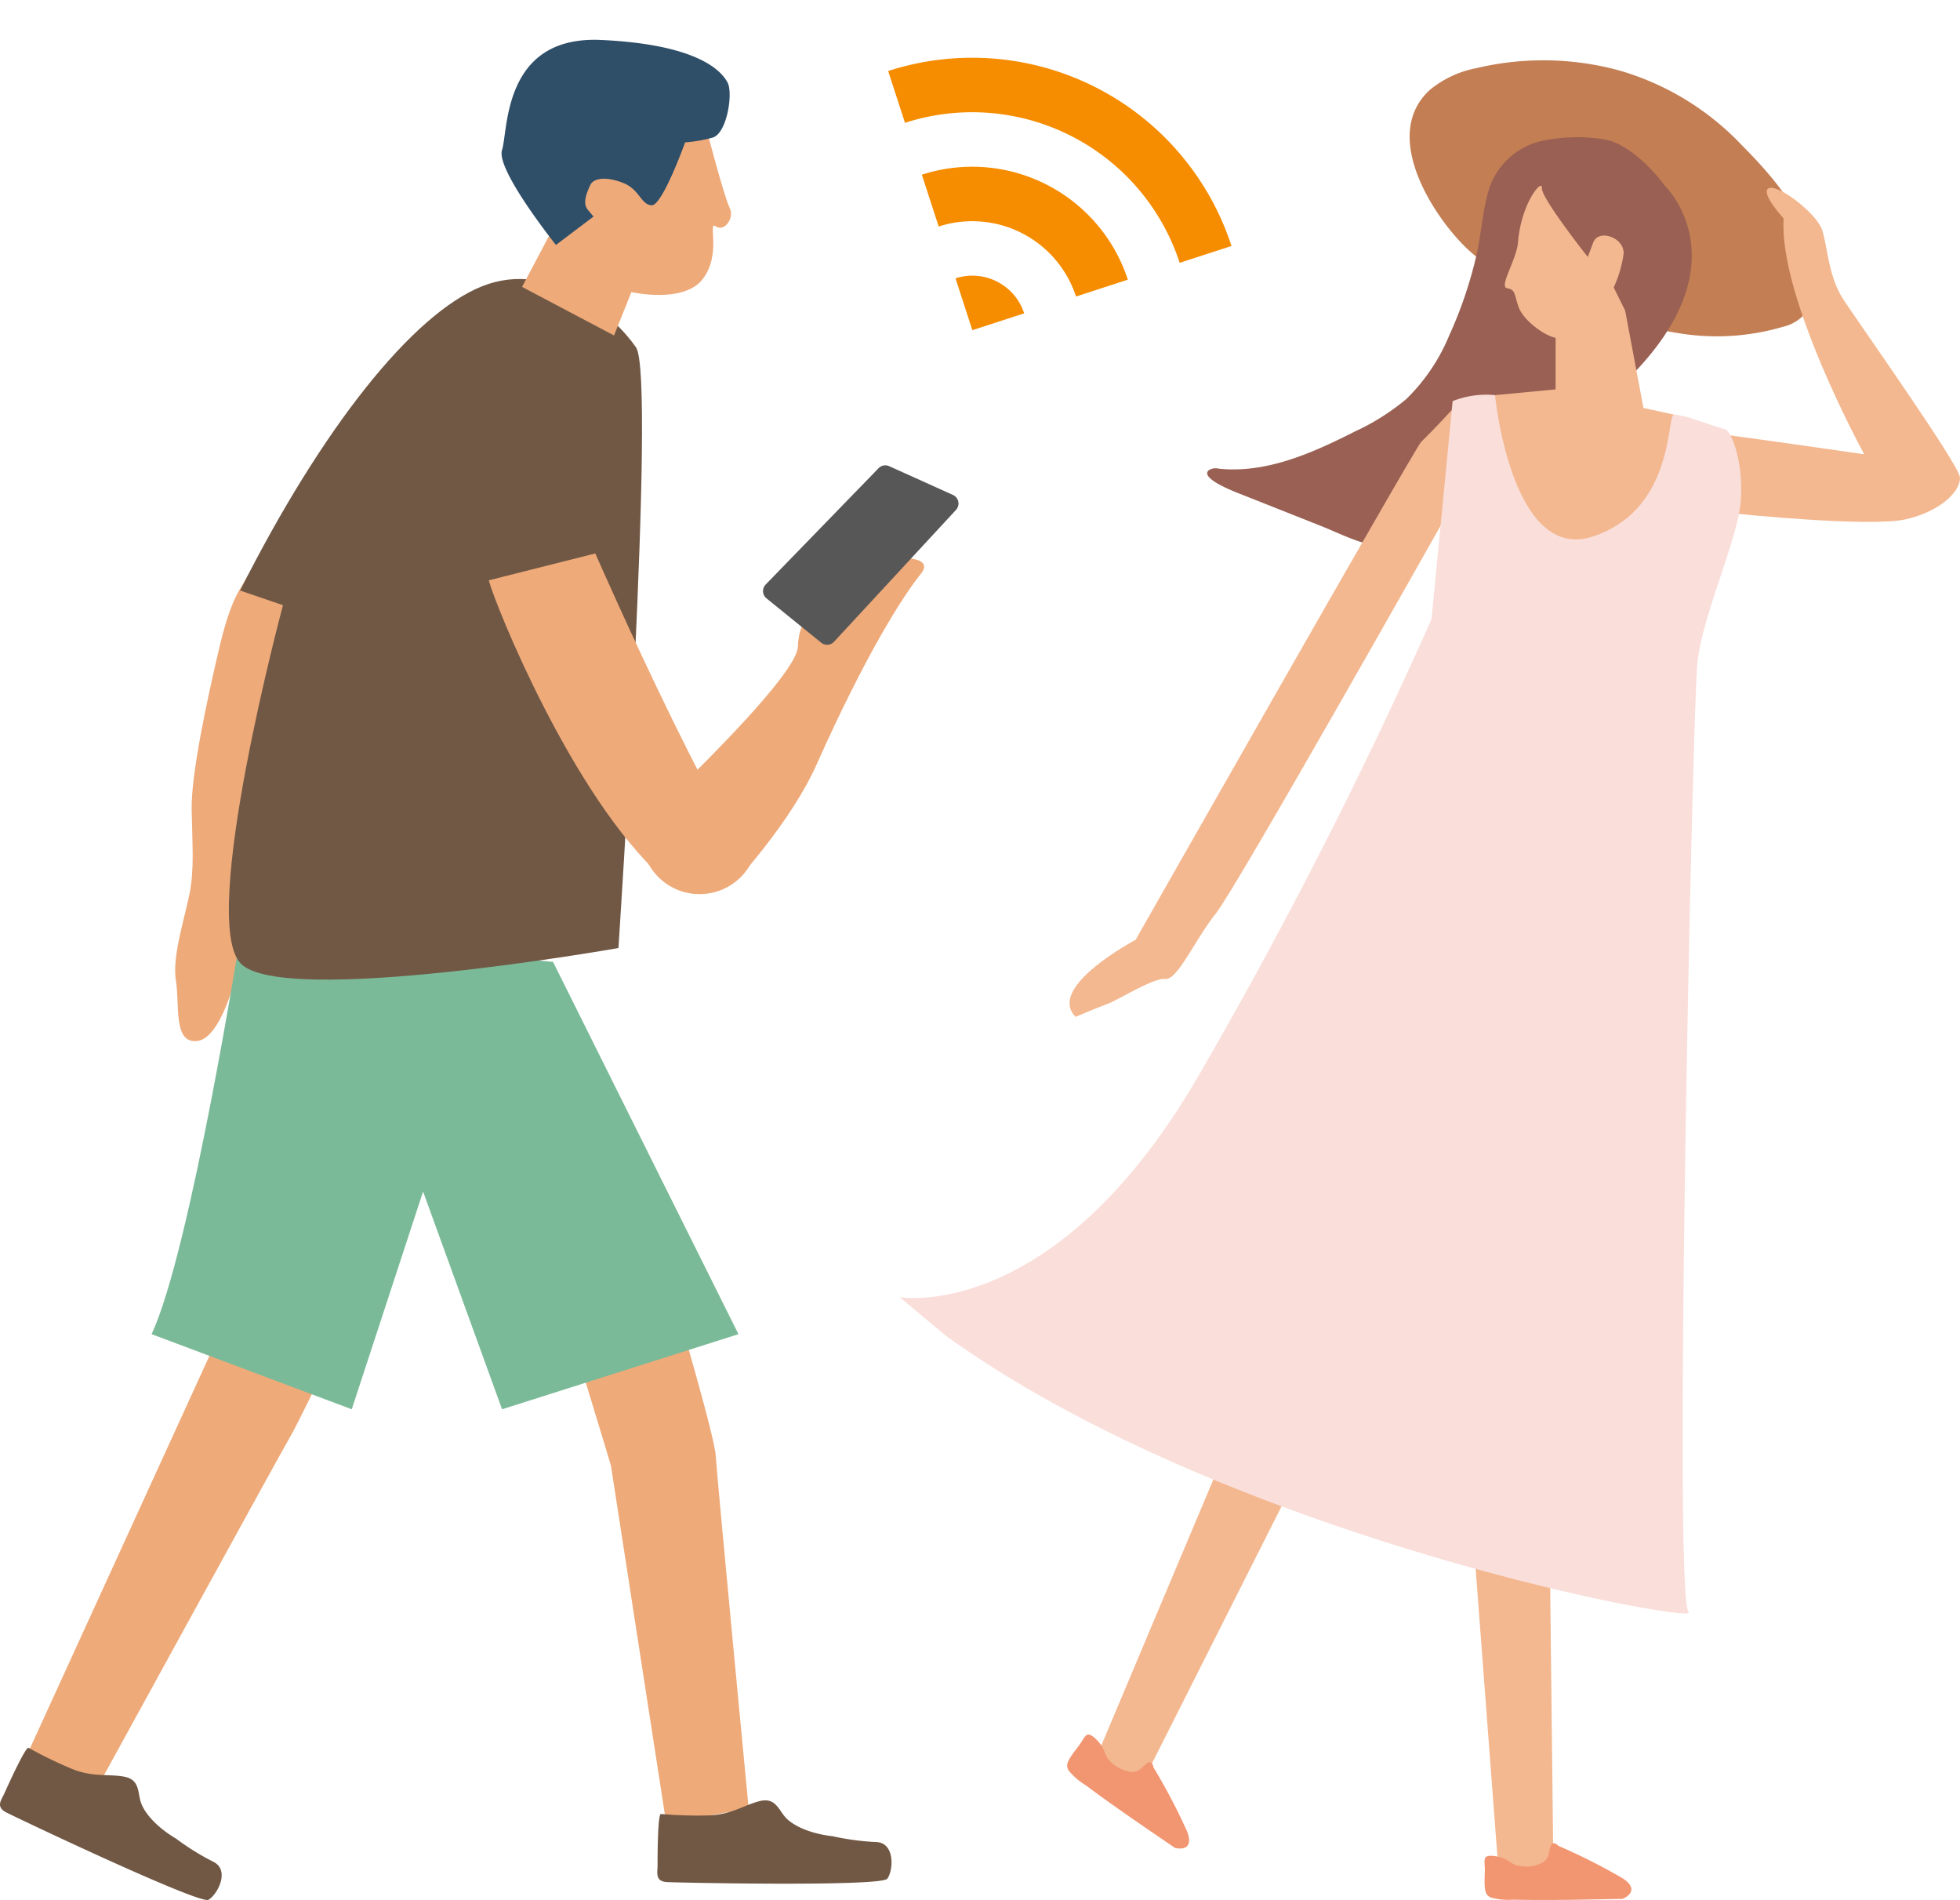 <svg xmlns="http://www.w3.org/2000/svg" xmlns:xlink="http://www.w3.org/1999/xlink" width="278.584" height="270" viewBox="0 0 278.584 270">
  <defs>
    <clipPath id="clip-path">
      <rect id="長方形_483" data-name="長方形 483" width="150.715" height="261.428" fill="none"/>
    </clipPath>
    <clipPath id="clip-path-2">
      <rect id="長方形_484" data-name="長方形 484" width="137.487" height="264.341" fill="none"/>
    </clipPath>
    <clipPath id="clip-path-3">
      <rect id="長方形_485" data-name="長方形 485" width="33.973" height="45.574" transform="translate(0 8.219) rotate(-14)" fill="#fff" stroke="#707070" stroke-width="1"/>
    </clipPath>
    <clipPath id="clip-path-4">
      <rect id="長方形_486" data-name="長方形 486" width="33.145" height="46.403" transform="translate(0 8.018) rotate(-14)" fill="#fff" stroke="#707070" stroke-width="1"/>
    </clipPath>
  </defs>
  <g id="feature_illust02" transform="translate(-723.819 -3499.975)">
    <g id="グループ_5395" data-name="グループ 5395" transform="translate(851.687 3508.546)">
      <g id="グループ_5394" data-name="グループ 5394" transform="translate(0)" clip-path="url(#clip-path)">
        <path id="パス_935" data-name="パス 935" d="M126.907,38.954A67.742,67.742,0,0,1,112.782,35.4c-6.569-2.267-13.351-4.46-18.2-9.713-4.7-5.086-10.792-15.494-4.208-21.5A14.836,14.836,0,0,1,97.035,1.1a41.1,41.1,0,0,1,20.173.322,38.811,38.811,0,0,1,17.535,10.687c5.861,5.91,11.708,12.966,9.607,22.009a5.014,5.014,0,0,1-1.127,2.361,5.955,5.955,0,0,1-2.712,1.4,33.3,33.3,0,0,1-13.6,1.072" transform="translate(-14.993 0)" fill="#c37e53"/>
        <path id="パス_936" data-name="パス 936" d="M112.865,47.751l-.684.172C129.4,31.186,117.818,20.1,117.816,20.1c-2.265-3.066-5.556-5.972-8.373-6.555a23.588,23.588,0,0,0-8.2,0,10.3,10.3,0,0,0-8.37,6.833c-1,3.172-1.133,6.571-1.9,9.818a60.17,60.17,0,0,1-3.827,11.192,26.951,26.951,0,0,1-6.1,9.016,32.643,32.643,0,0,1-7.276,4.592c-6.054,3.072-12.612,6-19.364,5.293a1.839,1.839,0,0,0-1.439.231c-1.351,1.209,4.16,3.224,4.846,3.5L68.956,68.44c3.068,1.218,6.533,3.128,9.935,2.928C82.934,71.129,98.978,58,106.122,52.8a31.221,31.221,0,0,0,3.856-2.85c1.782-1.339,2.886-2.2,2.886-2.2" transform="translate(-9.042 -2.258)" fill="#996053"/>
        <path id="パス_937" data-name="パス 937" d="M137.943,56.542c10.819,1.438,22.8,3.194,22.8,3.194s-12.17-22.193-11.457-33.518c0,0-3.474-3.776-2.071-4.306s6.624,3.526,7.48,5.78.839,6.626,3.111,10.081,16.361,23.356,16.537,25.208-2.6,4.853-7.742,6-24.179-.816-24.179-.816Z" transform="translate(-23.641 -3.747)" fill="#f3b890"/>
        <path id="パス_938" data-name="パス 938" d="M105.353,29.595c-.195,2.4-2.734,6.262-1.558,6.478s.973.657,1.617,2.594,3.68,4.162,5.288,4.454v7.333l-8.611.817s-2.008,19.357,7.576,21.843a14.469,14.469,0,0,0,16.169-5.933c1.424-2.077,4.141-12.606,4.141-12.606l-6.785-1.484-2.6-13.83-1.626-3.29a16.982,16.982,0,0,0,1.39-4.682c.276-2.369-3.538-3.74-4.309-1.7l-.77,2.044s-6.635-8.377-6.522-9.791-2.932,2.008-3.4,7.747" transform="translate(-17.466 -3.69)" fill="#f3b890"/>
        <path id="パス_939" data-name="パス 939" d="M98.407,253.423l3.643,48.159H109.8l-.53-46.737Z" transform="translate(-16.865 -43.431)" fill="#f3b890"/>
        <path id="パス_940" data-name="パス 940" d="M61.229,244.087,39.548,287.1l-6.306-3.886,18.342-43.537Z" transform="translate(-5.697 -41.075)" fill="#f3b890"/>
        <path id="パス_941" data-name="パス 941" d="M83.469,59.979s-2.512,2.749-4.353,4.533c-.849.824-40.582,70.754-40.582,70.754S25.755,142,30.014,146.208c0,0,3.122-1.33,4.618-1.877s6.437-3.71,8.148-3.509,4.321-5.8,7.141-9.268,31.888-55,31.888-55l3.7-5.688Z" transform="translate(-4.995 -10.279)" fill="#f3b890"/>
        <path id="パス_942" data-name="パス 942" d="M78.6,58.262a12.865,12.865,0,0,1,6.027-.853S86.95,81.374,98.579,77.482s10.385-17.149,11.49-17.288,6.215,1.865,7.182,2.038,2.692,4.591,2.313,10.116-5.49,16.3-6.18,23.2S109.93,228.4,112.14,230.338,46.955,220.118,6.629,191.116L0,185.593s22.111,3.882,42.637-31.725A683.406,683.406,0,0,0,75.6,89.25Z" transform="translate(0 -9.828)" fill="#faded9"/>
        <path id="パス_943" data-name="パス 943" d="M101.239,313.482a1.3,1.3,0,0,1-.627-.512c-.429-.732-.227-2.654-.235-3.508,0-.346-.138-1.379.071-1.655.418-.552,2.147-.08,2.637.134.525.229,1,.608,1.517.87a5.035,5.035,0,0,0,3.594-.134c1.458-.51,1.215-1.733,1.54-2.55s1.076,0,1.076,0a86.182,86.182,0,0,1,9.131,4.611c2.836,1.858,0,2.934,0,2.934-5.183.1-10.374.228-15.557.113a9.206,9.206,0,0,1-3.145-.3" transform="translate(-17.195 -52.401)" fill="#f29671"/>
        <path id="パス_944" data-name="パス 944" d="M28.949,292.234a1.3,1.3,0,0,1-.214-.781c.075-.845,1.356-2.294,1.845-2.994.2-.283.688-1.2,1.018-1.307.661-.206,1.795,1.182,2.07,1.64.295.491.462,1.076.73,1.589a5.028,5.028,0,0,0,3,1.976c1.484.431,2-.706,2.733-1.182s.876.624.876.624a86.183,86.183,0,0,1,4.76,9.054c1.23,3.159-1.7,2.39-1.7,2.39-4.277-2.931-8.58-5.835-12.735-8.938a9.2,9.2,0,0,1-2.385-2.072" transform="translate(-4.924 -49.208)" fill="#f29671"/>
      </g>
    </g>
    <g id="グループ_5398" data-name="グループ 5398" transform="translate(723.819 3505.633)">
      <g id="グループ_5397" data-name="グループ 5397" transform="translate(0 0)">
        <g id="グループ_5396" data-name="グループ 5396" clip-path="url(#clip-path-2)">
          <path id="パス_945" data-name="パス 945" d="M99.832,228.29c1.623,5.293,3.571,11.771,3.571,11.771l7.872,50.926,11.7-2.217s-4.529-47.346-4.673-50.073-5.3-20.116-5.3-20.116l-16.321,4.794Z" transform="translate(-16.569 -37.46)" fill="#eeaa79"/>
          <path id="パス_946" data-name="パス 946" d="M30.855,224.559,5.012,281.074l9.053,6.448s27.018-49.267,28.041-50.971,4.432-8.864,4.432-8.864l-15-5.709Z" transform="translate(-0.859 -38.042)" fill="#eeaa79"/>
          <path id="パス_947" data-name="パス 947" d="M40.385,91.822c-1.111,2.175-2.342,3.053-4.046,10.234s-4.034,18.045-3.948,23.01.4,8.5-.3,12.018-2.5,8.934-1.936,12.361S29.705,158.5,33.271,158s6.226-10.987,6.093-13.819S46.211,93.6,46.211,93.6Z" transform="translate(-5.15 -15.736)" fill="#eeaa79"/>
          <path id="パス_948" data-name="パス 948" d="M64.59,189.881l11.225,30.946,33.6-10.676-26.351-52.9-44.357-4.287S31.528,198.4,26,210.15l28.452,10.676Z" transform="translate(-4.456 -26.215)" fill="#7bba98"/>
          <path id="パス_949" data-name="パス 949" d="M46.949,87.375s-12.016,44.7-6.007,50.92,53.688-2.2,53.688-2.2,5.39-81.154,2.5-85.36S85.185,38.1,75.273,42.042,52.482,62.207,40.853,85.29Z" transform="translate(-6.728 -7.03)" fill="#715845"/>
          <path id="パス_951" data-name="パス 951" d="M94.1,28.994,89.55,37.6l13.072,6.9,2.468-6.165s7.417,1.7,10.145-1.859.628-8.334,1.848-7.482,2.715-1.2,1.968-2.645-3.475-11.844-3.475-11.844H98.61Z" transform="translate(-15.347 -2.486)" fill="#eeaa79"/>
          <path id="パス_952" data-name="パス 952" d="M93.762,29.151S85.2,18.451,86.1,15.661,86.164-.617,100.163.021s17.2,4.522,18,6.065-.1,7.249-2.148,7.817a20.564,20.564,0,0,1-3.893.672s-3.246,9.043-4.764,8.942-1.693-2.217-3.967-3.147-4.255-.824-4.755.283S97.5,23.21,98.3,24.163l.8.954Z" transform="translate(-14.744 0)" fill="#2f4e68"/>
          <path id="パス_953" data-name="パス 953" d="M137.682,307.026c-3.447-.383-5.842-1.628-6.8-2.777s-1.437-2.778-3.639-2.2-3.83,1.819-6.894,2.011a59.354,59.354,0,0,1-7.086-.192c-.479,0-.479,6.416-.479,7.374s-.383,2.2,1.341,2.3,30.452.669,31.314-.479,1.148-5.158-1.628-5.213a36,36,0,0,1-6.128-.82" transform="translate(-19.323 -51.744)" fill="#715845"/>
          <path id="パス_954" data-name="パス 954" d="M25.029,305.825c-2.986-1.765-4.658-3.883-5.059-5.324s-.169-3.122-2.413-3.5-4.24.085-7.113-1a59.233,59.233,0,0,1-6.382-3.085c-.437-.2-3.072,5.654-3.464,6.527s-1.254,1.85.278,2.646,27.49,13.117,28.747,12.423,3.166-4.231.656-5.422a36.028,36.028,0,0,1-5.251-3.265" transform="translate(0 -50.198)" fill="#715845"/>
          <g id="マスクグループ_6" data-name="マスクグループ 6" transform="translate(64.596 69.084)" clip-path="url(#clip-path-3)">
            <path id="パス_950" data-name="パス 950" d="M83.842,91.907c.923,3.565,11.914,30.71,24.619,42.172S127.382,153.09,129.6,156.5s4.353-5.126,3.239-7.848-1.815-9.945-7.641-11.959S98.982,88.087,98.982,88.087Z" transform="translate(-78.965 -84.181)" fill="#eeaa79"/>
          </g>
          <g id="マスクグループ_7" data-name="マスクグループ 7" transform="matrix(-0.309, -0.951, 0.951, -0.309, 99.291, 124.198)" clip-path="url(#clip-path-4)">
            <path id="パス_955" data-name="パス 955" d="M0,3.82C.923,7.385,11.914,34.53,24.619,45.992S43.54,65,45.756,68.412s4.353-5.126,3.239-7.848-1.815-9.945-7.641-11.959S15.14,0,15.14,0Z" transform="translate(-9.575 -23.434)" fill="#eeaa79"/>
          </g>
          <ellipse id="楕円形_31" data-name="楕円形 31" cx="8.286" cy="8.286" rx="8.286" ry="8.286" transform="translate(91.148 104.833)" fill="#eeaa79"/>
        </g>
      </g>
      <path id="パス_956" data-name="パス 956" d="M.573,13.406,19.482.239a1.335,1.335,0,0,1,1.534.006l8.118,5.744a1.337,1.337,0,0,1,.017,2.169L8.557,23.242a1.336,1.336,0,0,1-1.813-.219L.314,15.361a1.335,1.335,0,0,1,.259-1.955" transform="translate(105.708 64.358) rotate(-11)" fill="#575757"/>
    </g>
    <g id="ワイファイのアイコン" transform="matrix(0.891, 0.454, -0.454, 0.891, 889.275, 3433.099)">
      <path id="パス_932" data-name="パス 932" d="M0,86.383l5.476,5.475a31.023,31.023,0,0,1,43.817,0l5.476-5.475A38.768,38.768,0,0,0,0,86.383Z" transform="translate(0 0)" fill="#f68c00"/>
      <path id="パス_933" data-name="パス 933" d="M102.406,226.616l5.476,5.476a15.505,15.505,0,0,1,21.908,0l5.477-5.476A23.265,23.265,0,0,0,102.406,226.616Z" transform="translate(-91.451 -129.279)" fill="#f68c00"/>
      <path id="パス_934" data-name="パス 934" d="M204.8,366.8l5.477,5.478,5.475-5.478A7.747,7.747,0,0,0,204.8,366.8Z" transform="translate(-182.894 -258.512)" fill="#f68c00"/>
    </g>
  </g>
</svg>
